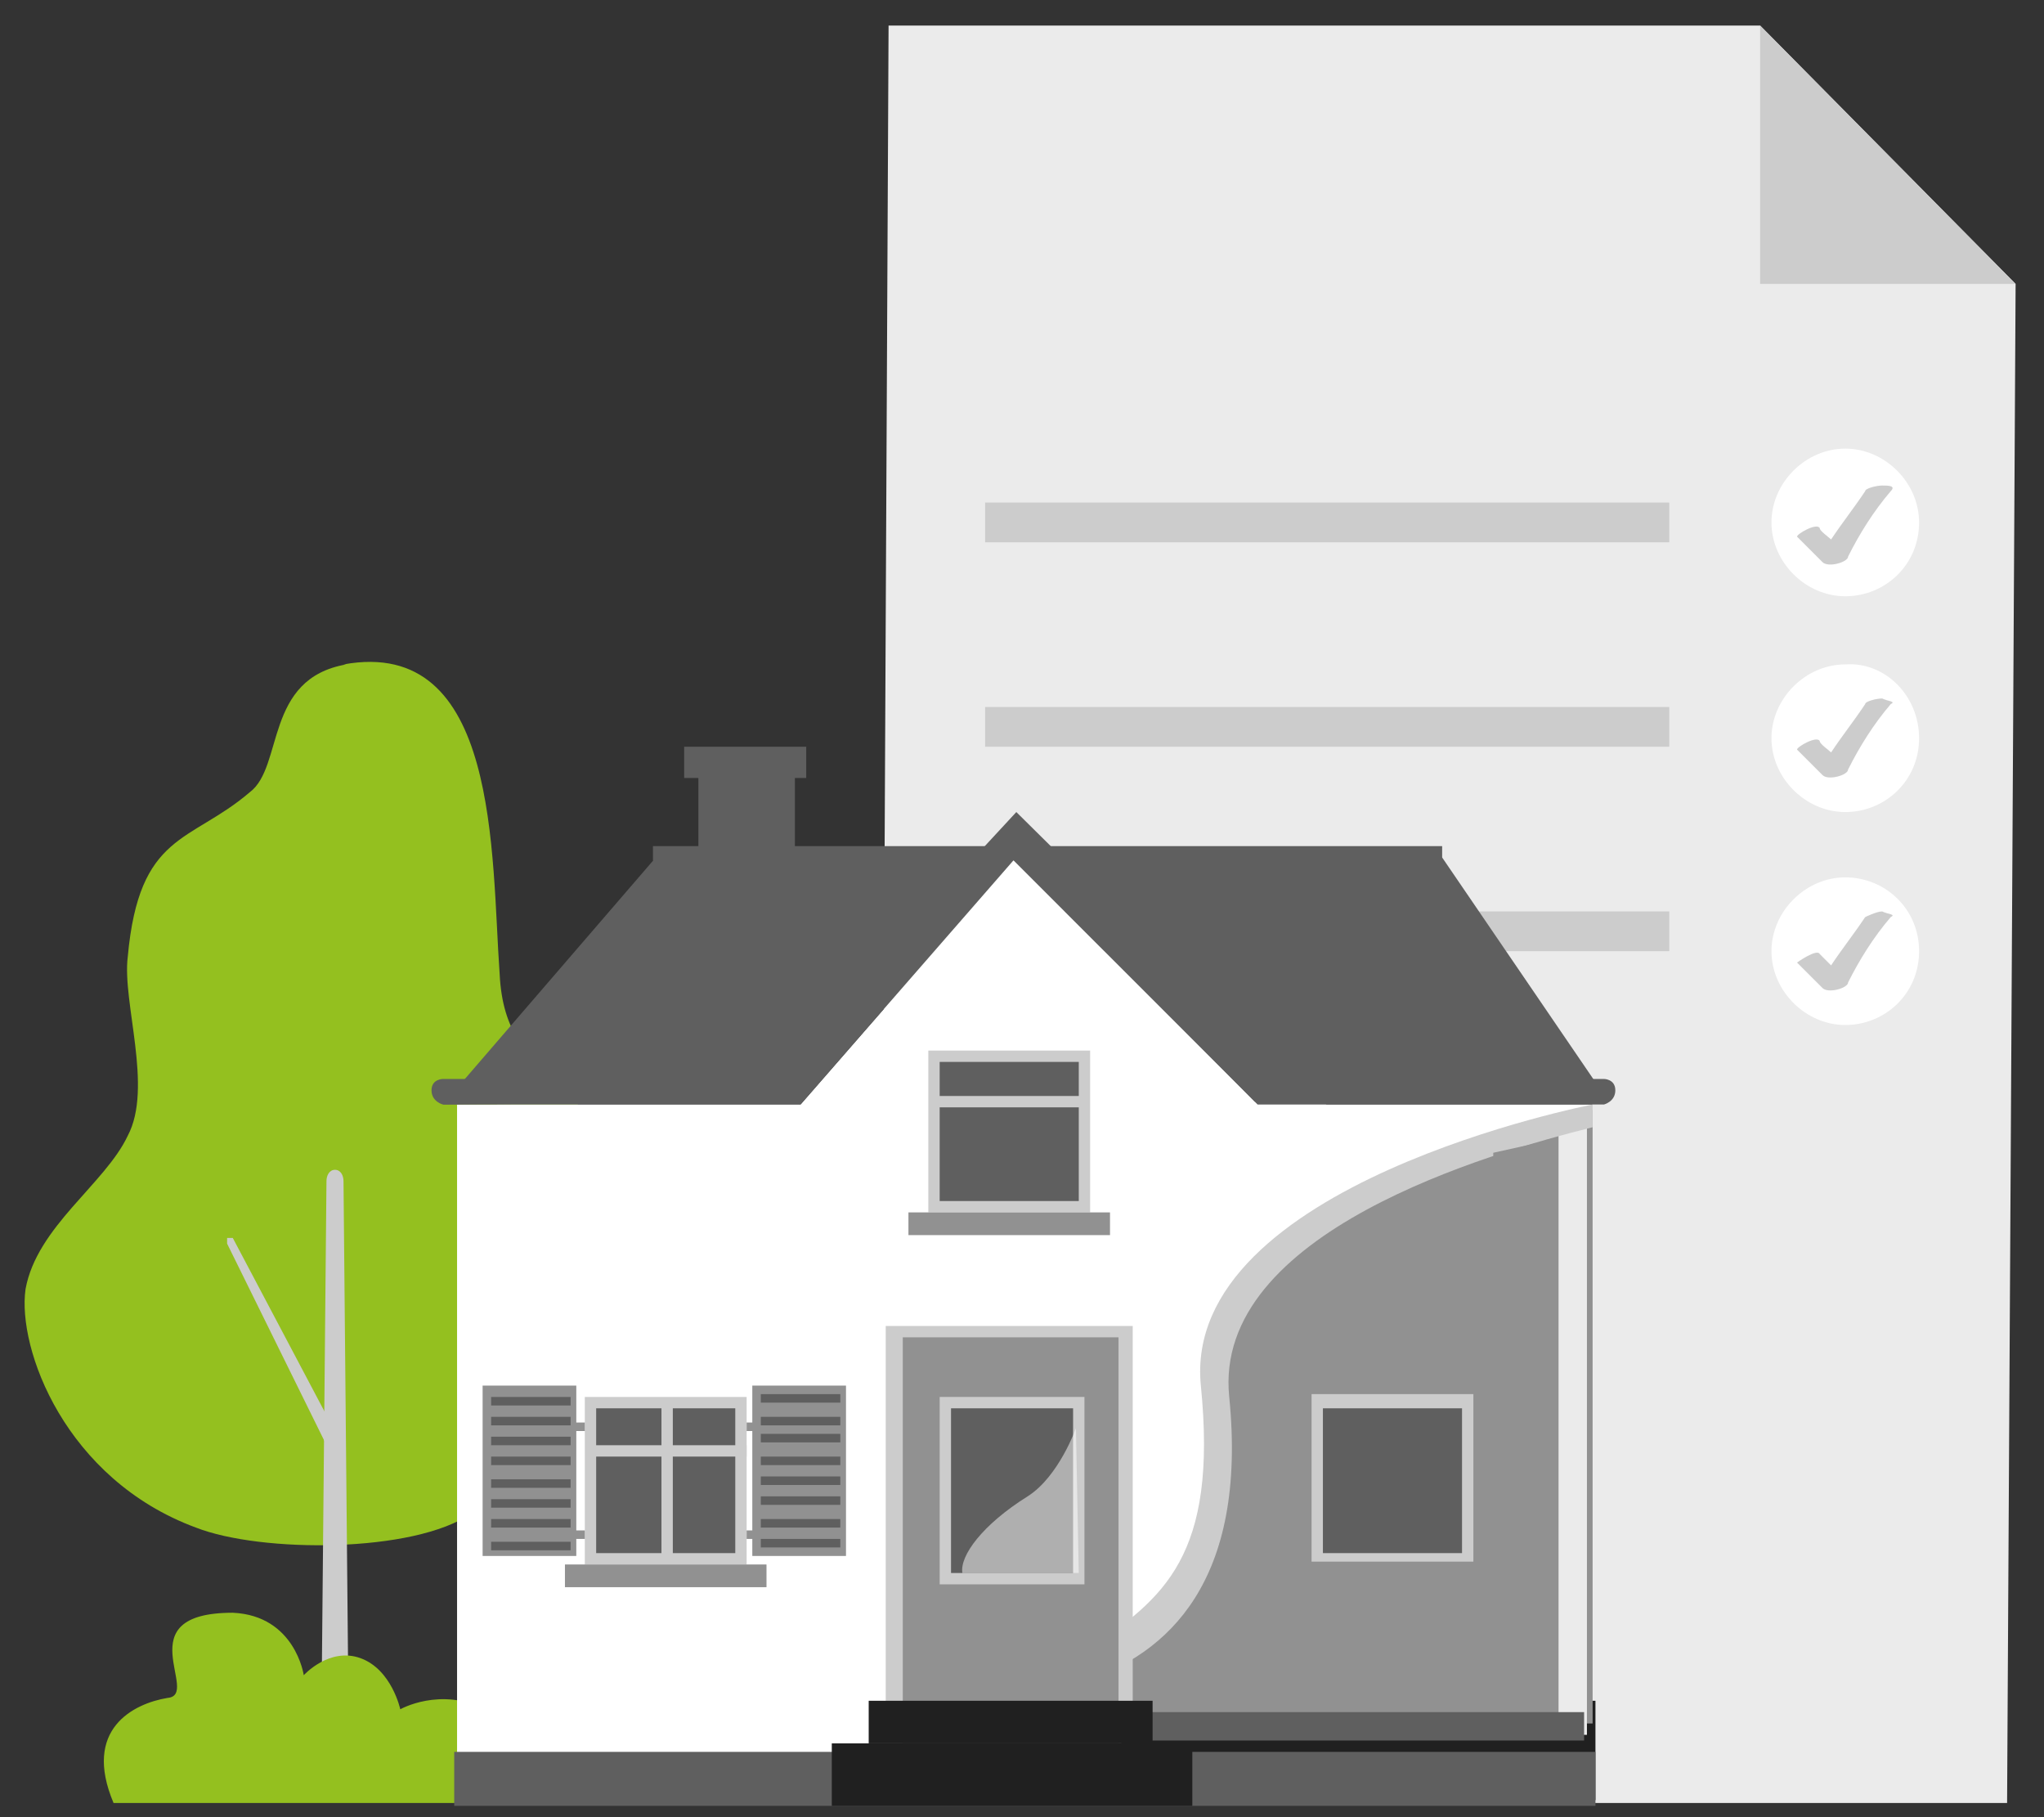 <?xml version="1.0" encoding="utf-8"?>
<!-- Generator: Adobe Illustrator 27.8.0, SVG Export Plug-In . SVG Version: 6.00 Build 0)  -->
<svg version="1.1" id="Ebene_1" xmlns="http://www.w3.org/2000/svg" xmlns:xlink="http://www.w3.org/1999/xlink" x="0px" y="0px"
	 viewBox="0 0 72 64" style="enable-background:new 0 0 72 64;" xml:space="preserve">
<rect x="0" y="0" width="72" height="64" fill="#333333" stroke="none"/>
<style type="text/css">
	.st0{fill:#EBEBEB;}
	.st1{fill:#CCCCCC;}
	.st2{fill:#FFFFFF;}
	.st3{fill:#94C01F;}
	.st4{fill:#202020;}
	.st5{fill:#919191;}
	.st6{fill:none;}
	.st7{fill:#EF9302;}
	.st8{fill:#5F5F5F;}
	.st9{opacity:0.5;fill:#FFFFFF;enable-background:new    ;}
	.st10{display:none;}
	.st11{display:inline;}
	.st12{fill:#1CA538;}
	.st13{fill:#D7EEF4;}
	.st14{opacity:0.2;fill:#FFFFFF;enable-background:new    ;}
	.st15{opacity:0.4;fill:#FFFFFF;enable-background:new    ;}
	.st16{fill:#145561;}
	.st17{fill:#37ABC7;}
	.st18{fill:#D8EEF4;}
	.st19{fill:#177E90;}
	.st20{fill:#88CCDD;}
	.st21{fill:#87CCDD;}
	.st22{fill:#38ABC6;}
	.st23{fill:#16A538;}
	.st24{clip-path:url(#SVGID_00000134209495876367171220000010033860500553360060_);}
	.st25{clip-path:url(#SVGID_00000165913245099821328200000014641783948105221552_);}
	.st26{fill:#407BFF;}
	.st27{fill:#E6E6E6;}
	.st28{fill:#DEEAEF;}
	.st29{display:inline;fill:#1CA538;}
	.st30{display:inline;fill:#177E90;}
	.st31{display:inline;fill:#145561;}
</style>
<g id="Altbau">
	<g>
		<polygon class="st0" points="70.7,63.5 31,63.5 31.3,0.9 62,0.9 71,10 		"/>
		<polygon class="st1" points="62,10 71,10 62,0.9 		"/>
		<g>
			<path class="st2" d="M67.6,26c0,1.5-1.2,2.6-2.6,2.6s-2.6-1.2-2.6-2.6s1.2-2.6,2.6-2.6C66.4,23.3,67.6,24.5,67.6,26"/>
			<path class="st1" d="M66.6,24.8c-0.6,0.7-1.1,1.5-1.5,2.3c0,0.2-0.7,0.4-0.9,0.2c-0.3-0.3-0.6-0.6-0.9-0.9c0-0.1,0.7-0.5,0.8-0.3
				c0,0.1,0.3,0.3,0.4,0.4c0.4-0.6,0.8-1.1,1.2-1.7c0-0.1,0.4-0.2,0.6-0.2C66.5,24.7,66.8,24.7,66.6,24.8z"/>
		</g>
		<g>
			<path class="st2" d="M67.6,33.5c0,1.5-1.2,2.6-2.6,2.6s-2.6-1.2-2.6-2.6s1.2-2.6,2.6-2.6C66.4,30.9,67.6,32,67.6,33.5"/>
			<path class="st1" d="M66.6,32.3c-0.6,0.7-1.1,1.5-1.5,2.3c0,0.2-0.7,0.4-0.9,0.2l-0.9-0.9c0,0,0.7-0.5,0.8-0.3
				c0,0,0.3,0.3,0.4,0.4c0.4-0.6,0.8-1.1,1.2-1.7c0,0,0.4-0.2,0.6-0.2C66.5,32.2,66.8,32.2,66.6,32.3z"/>
		</g>
		<rect x="34.7" y="24.9" class="st1" width="24.1" height="1.4"/>
		<rect x="34.7" y="32.1" class="st1" width="24.1" height="1.4"/>
		<g>
			<path class="st2" d="M67.6,18.4c0,1.5-1.2,2.6-2.6,2.6s-2.6-1.2-2.6-2.6s1.2-2.6,2.6-2.6C66.4,15.8,67.6,17,67.6,18.4"/>
			<path class="st1" d="M66.6,17.3c-0.6,0.7-1.1,1.5-1.5,2.3c0,0.2-0.7,0.4-0.9,0.2c-0.3-0.3-0.6-0.6-0.9-0.9c0-0.1,0.7-0.5,0.8-0.3
				c0,0.1,0.3,0.3,0.4,0.4c0.4-0.6,0.8-1.1,1.2-1.7c0-0.1,0.4-0.2,0.6-0.2S66.8,17.1,66.6,17.3z"/>
		</g>
		<rect x="34.7" y="17.7" class="st1" width="24.1" height="1.4"/>
	</g>
	<g>
		<g>
			<path class="st3" d="M12.2,23.4C9.3,23.9,10,27,8.8,27.9c-2.1,1.8-3.9,1.4-4.3,5.8c-0.2,1.6,0.9,4.6,0,6.3
				c-0.8,1.7-3.2,3.2-3.6,5.4c-0.3,2.1,1.4,6.7,6,8.4c2.3,0.9,7.7,0.9,9.7-0.5c1.3-0.9,6.6-4.2,5.6-10.1s-4.4-4.7-4.6-8.9
				c-0.3-4.2,0-11.9-5.5-10.9L12.2,23.4z"/>
			<path class="st1" d="M11.9,63.2L11.9,63.2c0.2,0,0.4-0.2,0.4-0.4l-0.2-21.2c0-0.2-0.1-0.4-0.3-0.4l0,0c-0.2,0-0.3,0.2-0.3,0.4
				l-0.2,21.2C11.5,63,11.7,63.2,11.9,63.2z"/>
			<path class="st1" d="M11.8,51L11.8,51c0.1,0,0.1-0.4,0.1-0.4l-3.7-7c-0.1,0-0.1,0-0.2,0l0,0c0,0,0,0.1,0,0.2l3.6,7.3L11.8,51
				L11.8,51z"/>
		</g>
		<path class="st3" d="M4,63.5h14.5c0,0,0.2-2.5-1.4-3.3s-3,0-3,0s-0.3-1.4-1.4-1.8s-2,0.6-2,0.6s-0.3-2.1-2.5-2.2
			c-3.8,0-1.1,2.9-2.3,3C4.7,60,2.9,60.9,4,63.5z"/>
	</g>
	<g>
		<rect x="39.5" y="59.9" class="st4" width="16.7" height="3.5"/>
		<rect x="36.6" y="39.1" class="st5" width="19.5" height="21.6"/>
		<g>
			<rect x="54.9" y="39" class="st0" width="1" height="22.1"/>
			<polyline class="st6" points="55,39.1 55.7,40 55,41.1 55.7,42.2 55,43.3 55.6,44.3 55,45.3 55.7,46.5 55,47.6 55.7,48.6 
				55,49.7 55.7,50.9 55,52 55.7,53.1 54.9,54.4 55.7,55.5 55,56.5 55.7,57.5 55,58.6 55.7,59.8 55,60.9 			"/>
			<rect x="54.8" y="39" class="st2" width="0" height="22.1"/>
			<rect x="55.7" y="39" class="st2" width="0" height="22.1"/>
		</g>
		<rect x="49.4" y="58.5" class="st5" width="5" height="1.4"/>
		<rect x="44.1" y="58.5" class="st5" width="5" height="1.4"/>
		<rect x="38.8" y="58.5" class="st5" width="5" height="1.4"/>
		<g>
			<rect x="49.4" y="55.1" class="st5" width="5" height="1.4"/>
			<rect x="44" y="55.1" class="st5" width="5" height="1.4"/>
			<rect x="38.6" y="55.1" class="st5" width="5" height="1.4"/>
		</g>
		<g>
			<rect x="47.6" y="56.8" class="st5" width="5" height="1.4"/>
			<rect x="42.2" y="56.8" class="st5" width="5" height="1.4"/>
			<rect x="36.9" y="56.8" class="st5" width="5" height="1.4"/>
		</g>
		<g>
			<rect x="47.6" y="53.5" class="st5" width="5" height="1.4"/>
			<rect x="42.2" y="53.5" class="st5" width="5" height="1.4"/>
			<rect x="36.9" y="53.5" class="st7" width="5" height="1.4"/>
		</g>
		<g>
			<rect x="49.4" y="51.8" class="st5" width="5" height="1.4"/>
			<rect x="44" y="51.8" class="st5" width="5" height="1.4"/>
			<rect x="38.6" y="51.8" class="st5" width="5" height="1.4"/>
		</g>
		<g>
			<rect x="47.6" y="50.2" class="st5" width="5" height="1.4"/>
			<rect x="42.2" y="50.2" class="st5" width="5" height="1.4"/>
			<rect x="36.9" y="50.2" class="st7" width="5" height="1.4"/>
		</g>
		<g>
			<rect x="49.4" y="48.5" class="st5" width="5" height="1.4"/>
			<rect x="44" y="48.5" class="st5" width="5" height="1.4"/>
			<rect x="38.6" y="48.5" class="st5" width="5" height="1.4"/>
		</g>
		<g>
			<rect x="47.6" y="46.7" class="st5" width="5" height="1.4"/>
			<rect x="42.2" y="46.7" class="st5" width="5" height="1.4"/>
			<rect x="36.9" y="46.7" class="st7" width="5" height="1.4"/>
		</g>
		<g>
			<rect x="49.4" y="44.9" class="st5" width="5" height="1.4"/>
			<rect x="44" y="44.9" class="st5" width="5" height="1.4"/>
			<rect x="38.6" y="44.9" class="st7" width="5" height="1.4"/>
		</g>
		<g>
			<rect x="47.6" y="43.1" class="st5" width="5" height="1.4"/>
			<rect x="42.2" y="43.1" class="st5" width="5" height="1.4"/>
			<rect x="36.9" y="43.1" class="st7" width="5" height="1.4"/>
		</g>
		<g>
			<rect x="49.4" y="41.3" class="st5" width="5" height="1.4"/>
			<rect x="44" y="41.3" class="st5" width="5" height="1.4"/>
			<rect x="38.6" y="41.3" class="st7" width="5" height="1.4"/>
		</g>
		<g>
			<rect x="46.2" y="49.1" class="st1" width="5.7" height="5.9"/>
			<rect x="46.6" y="49.6" class="st8" width="4.9" height="5.1"/>
		</g>
		<path class="st1" d="M17.5,62L32,59.5c0,0,12.6,2.7,11.3-10.3c-0.6-5.8,9.2-8.6,12.8-9.5v-0.8h-12L36,32.2l-6.5,6.7h-12V62z"/>
		<rect x="53" y="43.1" class="st5" width="1.4" height="1.4"/>
		<rect x="53" y="46.7" class="st5" width="1.4" height="1.4"/>
		<rect x="53" y="50.2" class="st5" width="1.4" height="1.4"/>
		<rect x="53" y="53.5" class="st5" width="1.4" height="1.4"/>
		<rect x="53" y="56.8" class="st5" width="1.4" height="1.4"/>
		<path class="st2" d="M16.1,62l15.1,0.2c0,0,4-2,7.1-4.1c2.7-1.8,4.6-3.3,4-9.3c-0.7-7.1,13.8-9.9,13.8-9.9H44.3l-8.6-8.6l-7.5,8.6
			H16.1C16.1,38.9,16.1,62,16.1,62z"/>
		<rect x="16" y="61.7" class="st8" width="40.2" height="1.9"/>
		<polygon class="st5" points="52.6,41 54.4,41 54.4,40.2 52.6,40.6 		"/>
		<rect x="35.4" y="37.2" class="st2" width="0.4" height="5.3"/>
		<path class="st2" d="M35.1,40.9H36c0,0,0.2,0,0.2-0.2l0,0c0,0,0-0.2-0.2-0.2h-0.9c0,0-0.2,0-0.2,0.2l0,0
			C34.9,40.7,35,40.9,35.1,40.9z"/>
		<rect x="32.7" y="37" class="st1" width="5.7" height="5.7"/>
		<rect x="33.1" y="37.4" class="st8" width="4.9" height="4.9"/>
		<rect x="32" y="42.7" class="st5" width="7.1" height="0.8"/>
		<rect x="20.6" y="49.2" class="st1" width="5.7" height="5.9"/>
		<rect x="21" y="49.6" class="st8" width="4.9" height="5.1"/>
		<rect x="19.9" y="55.1" class="st5" width="7.1" height="0.8"/>
		<rect x="17" y="48.8" class="st5" width="3.3" height="6"/>
		<rect x="26.5" y="48.8" class="st5" width="3.3" height="6"/>
		<g>
			<rect x="20.1" y="50.1" class="st5" width="0.5" height="0.3"/>
			<rect x="20.1" y="53.9" class="st5" width="0.5" height="0.3"/>
			<rect x="26.3" y="50.1" class="st5" width="0.5" height="0.3"/>
			<rect x="26.3" y="53.9" class="st5" width="0.5" height="0.3"/>
			<rect x="26.8" y="49.1" class="st8" width="2.8" height="0.3"/>
			<rect x="26.8" y="49.9" class="st8" width="2.8" height="0.3"/>
			<rect x="26.8" y="50.5" class="st8" width="2.8" height="0.3"/>
			<rect x="26.8" y="51.3" class="st8" width="2.8" height="0.3"/>
			<rect x="26.8" y="52" class="st8" width="2.8" height="0.3"/>
			<rect x="26.8" y="52.7" class="st8" width="2.8" height="0.3"/>
			<rect x="26.8" y="53.5" class="st8" width="2.8" height="0.3"/>
			<rect x="26.8" y="54.2" class="st8" width="2.8" height="0.3"/>
			<rect x="17.3" y="49.2" class="st8" width="2.8" height="0.3"/>
			<rect x="17.3" y="49.9" class="st8" width="2.8" height="0.3"/>
			<rect x="17.3" y="50.6" class="st8" width="2.8" height="0.3"/>
			<rect x="17.3" y="51.3" class="st8" width="2.8" height="0.3"/>
			<rect x="17.3" y="52.1" class="st8" width="2.8" height="0.3"/>
			<rect x="17.3" y="52.8" class="st8" width="2.8" height="0.3"/>
			<rect x="17.3" y="53.5" class="st8" width="2.8" height="0.3"/>
			<rect x="17.3" y="54.3" class="st8" width="2.8" height="0.3"/>
		</g>
		<rect x="23.3" y="49.5" class="st1" width="0.4" height="5.3"/>
		<rect x="31.2" y="46.7" class="st1" width="8.7" height="14.5"/>
		<rect x="31.8" y="47.1" class="st5" width="7.6" height="14.5"/>
		<rect x="33.1" y="49.2" class="st1" width="5.1" height="6.6"/>
		<rect x="33.5" y="49.6" class="st8" width="4.3" height="5.8"/>
		<path class="st9" d="M37.9,50.3c0,0-0.6,1.7-1.7,2.4c-1.6,1-2.4,2.1-2.3,2.7H38L37.9,50.3L37.9,50.3L37.9,50.3z"/>
		<rect x="20.8" y="50.9" class="st1" width="5.5" height="0.4"/>
		<rect x="32.8" y="38.6" class="st1" width="5.5" height="0.4"/>
		<g>
			<rect x="33.7" y="60.3" class="st8" width="22.1" height="1"/>
			<polyline class="st6" points="33.8,61.1 34.6,60.4 35.8,61.1 36.9,60.4 38,61.1 39,60.5 40,61.1 41.2,60.4 42.3,61.1 43.3,60.4 
				44.4,61.1 45.6,60.4 46.7,61.1 47.8,60.4 49,61.2 50.2,60.4 51.2,61.1 52.2,60.4 53.3,61.1 54.5,60.4 55.6,61.1 			"/>
			<polygon class="st2" points="33.7,61.1 55.8,61.1 55.8,61.1 			"/>
			<polygon class="st2" points="33.7,60.3 55.8,60.3 55.8,60.3 			"/>
		</g>
		<rect x="29.3" y="61.4" class="st4" width="12.7" height="2.2"/>
		<rect x="30.6" y="59.9" class="st4" width="10" height="1.5"/>
		<g>
			<polygon class="st8" points="56.6,38.7 50.8,30.2 35.7,30.2 44.2,38.8 			"/>
			<g>
				<rect x="24.6" y="27.3" class="st8" width="3.4" height="7.8"/>
				<polygon class="st8" points="35.7,30.2 23.1,30.2 15.6,38.9 28.2,38.8 				"/>
				<path class="st8" d="M47.9,38h8.6c0,0,0.4,0,0.4,0.4s-0.4,0.5-0.4,0.5h-9.8"/>
				<polygon class="st8" points="45.2,38 42.1,30.2 37.4,30.3 				"/>
				<polygon class="st8" points="27.2,38 29.5,30.2 34.1,30.3 				"/>
				<rect x="23" y="29.8" class="st8" width="27.8" height="0.5"/>
				<path class="st8" d="M54.8,38h-9.5l-9.5-9.4L27.1,38H15.6c0,0-0.4,0-0.4,0.4s0.4,0.5,0.4,0.5h12.6l7.5-8.6l8.6,8.6h11.8"/>
				<rect x="24.1" y="26.3" class="st8" width="4.3" height="1.1"/>
			</g>
		</g>
	</g>
</g>
<g id="Neubau" class="st10">
	<g class="st11">
		<g>
			<g>
				<path class="st12" d="M65.8,60.7H36.1c-4.3,0-5.9-1.6-5.9-5.9V8.3c0-4.3,1.6-5.9,5.9-5.9h29.7c4.3,0,5.9,1.6,5.9,5.9v46.6
					C71.7,59.1,70.1,60.7,65.8,60.7z"/>
				<rect x="33.6" y="7.1" class="st13" width="34.7" height="43.5"/>
				<circle class="st14" cx="51" cy="55.9" r="2.9"/>
			</g>
			<path class="st12" d="M62.3,31.4c0,0-3.9-3.2-7.7-6.3l3.3-3.4l3.4,3.4l0.8-0.8l-0.6-4.1L55.2,14l-2.5,2.5l3.1,3L52.1,23
				c-2.4-2-4.3-3.5-4.5-3.7l-0.8-0.8c0-0.4,0-0.6-0.2-0.7c0-0.4-1-2.3-2.8-2.5s-3.6,1.6-3.6,1.6v0.3c0,0.1,0.7,0,1,0
				s0.7-0.3,0.9-0.3s0.7,0.4,0.7,0.4h1c0.2,0,0.3-0.1,0.4,0c0,0,0,0.4,0.2,1c0,0.2-0.2,0.3-0.4,0.3c-0.4,0-0.2-0.2-0.4-0.3
				c-0.2,0-0.7,0.1-0.8,0.1s-0.9,0.5-1.2,0.5s-0.3-0.3-0.5-0.3s-0.9,0-0.9,0.1V19c0,0.1,0.3,0.4,1,0.7c0.7,0.3,1.5,0.5,2.4,0.6
				c0.4,0,0.8,0.1,1.2,0.1c0.2,0.9,0.4,1.7,0.4,1.8s1.6,1.8,3.5,4L40.9,34c0,0,0,0.3,0,0.4l2,2c0,0,0.3,0.2,0.4,0l7.5-7.6
				c3,3.4,6,6.9,6,6.9s1.1,1.5,1.9,0.9c0.7-0.5-0.5-1.7-0.5-1.7S54.8,31,52,27.7l1.6-1.6c3.7,2.9,8.1,6.4,8.1,6.4s0.7,0.7,1.1,0.2
				C63.3,32,62.2,31.3,62.3,31.4L62.3,31.4z M45.8,20.1c-0.3,0-0.5-0.2-0.5-0.5s0.2-0.5,0.5-0.5s0.5,0.2,0.5,0.5
				C46.4,19.8,46.1,20.1,45.8,20.1z M49.9,25.3C48.8,24,48.1,23.1,48,23c0-0.1-0.2-0.8-0.4-1.6c0.5,0.4,1,0.8,1.2,1
				c0,0.1,1,0.8,2.2,1.7C51,24.1,49.9,25.3,49.9,25.3z"/>
		</g>
		<polygon class="st15" points="42.1,7.3 68.5,47.1 68.5,7.3 		"/>
	</g>
	<g class="st11">
		<rect x="7.8" y="38" class="st13" width="4.2" height="1.7"/>
		<rect x="1.5" y="35.1" class="st13" width="4.2" height="4.6"/>
		<rect x="13.7" y="38" class="st13" width="4.2" height="1.7"/>
		<path class="st16" d="M35.4,59.8c0,0,0-5.1,5.6-5.1s2.5,1.8,3.5,2.3c1.5,0.8,2.9-0.2,5.1,1.5c2.2,1.8,4.2,2.3,4.2,2.3H34.2
			C34.2,60.8,35.4,59.8,35.4,59.8z"/>
		<g>
			<g>
				<rect x="20" y="40.1" class="st17" width="17.8" height="19.4"/>
				<g>
					<rect x="36.4" y="40.1" class="st18" width="0.9" height="19.9"/>
					<polyline class="st6" points="36.5,40.1 37.2,40.9 36.5,41.9 37.2,42.9 36.5,43.9 37.1,44.8 36.5,45.8 37.2,46.8 36.5,47.8 
						37.1,48.7 36.5,49.7 37.2,50.7 36.5,51.7 37.2,52.7 36.5,53.9 37.1,54.9 36.6,55.8 37.2,56.7 36.5,57.7 37.2,58.8 36.6,59.8 
											"/>
					<rect x="36.4" y="40.1" class="st2" width="0" height="19.9"/>
					<rect x="37.1" y="40.1" class="st2" width="0" height="19.9"/>
				</g>
				<rect x="31.5" y="57.6" class="st19" width="4.5" height="1.2"/>
				<rect x="26.8" y="57.6" class="st19" width="4.5" height="1.2"/>
				<rect x="22" y="57.6" class="st19" width="4.5" height="1.2"/>
				<g>
					<rect x="31.5" y="54.5" class="st19" width="4.5" height="1.2"/>
					<rect x="26.7" y="54.5" class="st19" width="4.5" height="1.2"/>
					<rect x="21.8" y="54.5" class="st19" width="4.5" height="1.2"/>
				</g>
				<g>
					<rect x="29.9" y="56.1" class="st19" width="4.5" height="1.2"/>
					<rect x="25.1" y="56.1" class="st19" width="4.5" height="1.2"/>
					<rect x="20.3" y="56.1" class="st19" width="4.5" height="1.2"/>
				</g>
				<g>
					<rect x="29.9" y="53.1" class="st19" width="4.5" height="1.2"/>
					<rect x="25.1" y="53.1" class="st19" width="4.5" height="1.2"/>
					<rect x="20.3" y="53.1" class="st7" width="4.5" height="1.2"/>
				</g>
				<g>
					<rect x="31.5" y="51.6" class="st19" width="4.5" height="1.2"/>
					<rect x="26.7" y="51.6" class="st19" width="4.5" height="1.2"/>
					<rect x="21.8" y="51.6" class="st19" width="4.5" height="1.2"/>
				</g>
				<g>
					<rect x="29.9" y="50.2" class="st19" width="4.5" height="1.2"/>
					<rect x="25.1" y="50.2" class="st19" width="4.5" height="1.2"/>
					<rect x="20.3" y="50.2" class="st7" width="4.5" height="1.2"/>
				</g>
				<g>
					<rect x="31.5" y="48.6" class="st19" width="4.5" height="1.2"/>
					<rect x="26.7" y="48.6" class="st19" width="4.5" height="1.2"/>
					<rect x="21.8" y="48.6" class="st19" width="4.5" height="1.2"/>
				</g>
				<g>
					<rect x="29.9" y="47" class="st19" width="4.5" height="1.2"/>
					<rect x="25.1" y="47" class="st19" width="4.5" height="1.2"/>
					<rect x="20.3" y="47" class="st7" width="4.5" height="1.2"/>
				</g>
				<g>
					<rect x="31.5" y="45.4" class="st19" width="4.5" height="1.2"/>
					<rect x="26.7" y="45.4" class="st19" width="4.5" height="1.2"/>
					<rect x="21.8" y="45.4" class="st7" width="4.5" height="1.2"/>
				</g>
				<g>
					<rect x="29.9" y="43.8" class="st19" width="4.5" height="1.2"/>
					<rect x="25.1" y="43.8" class="st19" width="4.5" height="1.2"/>
					<rect x="20.3" y="43.8" class="st7" width="4.5" height="1.2"/>
				</g>
				<g>
					<rect x="31.5" y="42.1" class="st19" width="4.5" height="1.2"/>
					<rect x="26.7" y="42.1" class="st19" width="4.5" height="1.2"/>
					<rect x="21.8" y="42.1" class="st7" width="4.5" height="1.2"/>
				</g>
				<g>
					<rect x="29.9" y="40.6" class="st19" width="4.5" height="1.2"/>
					<rect x="25.1" y="40.6" class="st7" width="4.5" height="1.2"/>
					<rect x="20.3" y="40.6" class="st7" width="4.5" height="1.2"/>
				</g>
				<g>
					<rect x="28.7" y="46.6" class="st20" width="5.1" height="9.6"/>
					<rect x="29" y="47" class="st16" width="4.4" height="8.7"/>
				</g>
				<path class="st20" d="M2.8,60.7l13.1-2.3c0,0,11.4,2.4,10.1-9.2c-0.5-4.9,8.2-7.5,11.8-8.4V40h-35C2.8,40,2.8,60.7,2.8,60.7z"/>
				<rect x="34.8" y="43.8" class="st19" width="1.2" height="1.2"/>
				<rect x="34.8" y="47" class="st19" width="1.2" height="1.2"/>
				<rect x="34.8" y="50.2" class="st19" width="1.2" height="1.2"/>
				<rect x="34.8" y="53.1" class="st19" width="1.2" height="1.2"/>
				<rect x="34.8" y="56.1" class="st19" width="1.2" height="1.2"/>
				<path class="st13" d="M1.5,59.9l13.6,0.2c0,0,3.6-1,6.4-2.9c2.4-1.6,4.2-3,3.6-8.4C24.5,42.5,37.5,40,37.5,40h-36V59.9z"/>
				<g>
					<rect x="3.8" y="46.7" class="st21" width="9.3" height="9.5"/>
					<rect x="4.2" y="47" class="st16" width="8.6" height="8.8"/>
					<rect x="6.6" y="46.9" class="st21" width="0.4" height="9"/>
				</g>
				<rect x="15.2" y="46.7" class="st21" width="7.8" height="13"/>
				<rect x="15.7" y="47" class="st19" width="6.8" height="13"/>
				<g>
					<rect x="16.9" y="48.6" class="st21" width="4.6" height="7.6"/>
					<rect x="17.2" y="49" class="st16" width="3.9" height="6.9"/>
					<path class="st9" d="M21.1,51.3c0,0-0.5,1.5-1.5,2.2c-1.4,0.9-2.1,1.9-2.1,2.4h3.7v-4.6C21.2,51.3,21.1,51.3,21.1,51.3z"/>
				</g>
				<g>
					<rect x="17.4" y="59.2" class="st18" width="19.9" height="0.9"/>
					<polyline class="st6" points="17.4,59.9 18.2,59.3 19.3,60 20.3,59.3 21.3,59.9 22.2,59.4 23.1,60 24.1,59.3 25.1,59.9 
						26,59.3 27,59.9 28.1,59.3 29.1,59.9 30.1,59.3 31.2,60 32.2,59.3 33.1,59.9 34,59.3 35,59.9 36.1,59.3 37.1,59.9 					"/>
					<polygon class="st2" points="17.4,60 37.3,60 37.3,60 					"/>
					<polygon class="st2" points="17.4,59.2 37.3,59.2 37.3,59.2 					"/>
				</g>
				<path class="st2" d="M10.4,53.5c0,0,1,0,1.2-0.3c0.1,0,0.2-1.2,0.2-1.2s0.1,1,0.2,1.2c0.2,0.2,1.1,0.2,1.1,0.2s-1,0-1.2,0.2
					c-0.1,0.2-0.2,1.3-0.2,1.3s0-1.1-0.2-1.3C11.4,53.4,10.5,53.5,10.4,53.5z"/>
				<path class="st2" d="M8.2,54c0,0,0.7,0,0.9-0.2c0.1,0,0.2-0.9,0.2-0.9s0,0.8,0.1,0.9c0.1,0,0.9,0.2,0.9,0.2s-0.8,0-0.9,0.2
					c-0.1,0.2-0.1,1-0.1,1s0-0.9-0.2-1C9.1,54,8.3,54,8.2,54z"/>
			</g>
			<rect x="1.5" y="59.1" class="st21" width="36.3" height="1.7"/>
		</g>
		<rect x="35.3" y="38.1" class="st13" width="2.5" height="1.5"/>
		<rect x="1.5" y="39.7" class="st21" width="36.3" height="0.8"/>
		<g>
			<rect x="42.2" y="59.7" class="st21" width="2.8" height="1.1"/>
			<rect x="39.2" y="59.7" class="st21" width="2.8" height="1.1"/>
			<rect x="45.2" y="59.7" class="st21" width="2.8" height="1.1"/>
			<rect x="43.6" y="58" class="st21" width="2.8" height="1.1"/>
		</g>
		<g>
			<line class="st6" x1="29.8" y1="19.1" x2="29.8" y2="19.2"/>
			<line class="st6" x1="29.8" y1="19.6" x2="29.8" y2="34.5"/>
			<line class="st6" x1="29.8" y1="34.7" x2="29.8" y2="34.9"/>
		</g>
		<g>
			<polygon class="st21" points="1.1,35.6 37.8,35.6 32.6,27.9 7.8,27.9 			"/>
			<rect x="1.1" y="35.6" class="st22" width="36.6" height="0.6"/>
		</g>
		<g>
			<polygon class="st16" points="38.1,26.2 32.9,18.6 19.3,18.6 27,26.2 			"/>
			<g>
				<rect x="9.3" y="15.9" class="st16" width="3.1" height="7"/>
				<polygon class="st16" points="19.3,18.6 7.9,18.6 1.2,26.3 12.6,26.3 				"/>
				<path class="st16" d="M30.3,25.5h7.8c0,0,0.4,0.1,0.4,0.4s-0.4,0.4-0.4,0.4h-8.8"/>
				<polygon class="st16" points="27.9,25.5 25,18.6 20.8,18.6 				"/>
				<polygon class="st16" points="11.7,25.5 13.7,18.6 17.9,18.6 				"/>
				<rect x="7.9" y="18.2" class="st16" width="25" height="0.4"/>
				<path class="st16" d="M36.5,25.5h-8.6L19.3,17l-7.7,8.5H1.3c0,0-0.4,0.1-0.4,0.4s0.4,0.4,0.4,0.4h11.3l6.8-7.7l7.7,7.7h10.6"/>
				<rect x="8.9" y="15.1" class="st16" width="3.9" height="1"/>
			</g>
		</g>
		<path class="st2" d="M31.1,32.4c0,0,1,0,1.2-0.3l0.2-1.2c0,0,0,1,0.2,1.2s1.1,0.2,1.1,0.2s-1,0-1.2,0.2c0,0.2-0.2,1.3-0.2,1.3
			s0-1.1-0.2-1.3C32.2,32.3,31.2,32.4,31.1,32.4z"/>
		<path class="st2" d="M30.7,31.1c0,0,0.4,0,0.5-0.1v-0.5c0.1,0,0.1,0.4,0.2,0.5s0.5,0.1,0.5,0.1s-0.4,0-0.5,0.1s-0.1,0.6-0.1,0.6
			s0-0.5-0.1-0.6S30.8,31.1,30.7,31.1z"/>
		<path class="st2" d="M28.9,32.9c0,0,0.7,0,0.9-0.2c0.1,0,0.2-0.9,0.2-0.9s0,0.8,0.1,0.9s0.9,0.2,0.9,0.2s-0.8,0-0.9,0.2
			s-0.1,1-0.1,1s0-0.9-0.2-1C29.6,32.9,29,32.9,28.9,32.9z"/>
		<g>
			<g>
				<polygon class="st22" points="28.6,25.4 35.4,25.4 30.6,19.5 24.7,19.5 				"/>
				<polygon class="st9" points="34,25.4 34.4,25.4 29.8,19.5 29.4,19.5 				"/>
				<polygon class="st9" points="32.7,25.4 33.1,25.4 28.5,19.5 28.1,19.5 				"/>
				<polygon class="st9" points="31.1,25.4 31.5,25.4 27.1,19.5 26.8,19.5 				"/>
				<polygon class="st9" points="29.6,25.4 30,25.4 25.8,19.5 25.4,19.5 				"/>
			</g>
			<g>
				<path class="st2" d="M26.7,20.9c0,0-1,0-1.3-0.3s-0.2-1.3-0.2-1.3s-0.1,1.1-0.2,1.2c-0.2,0.2-1.2,0.3-1.2,0.3s1.1,0,1.2,0.2
					c0.2,0.2,0.2,1.4,0.2,1.4s0-1.2,0.2-1.4C25.7,20.9,26.6,21,26.7,20.9z"/>
				<path class="st2" d="M27.1,19.6c0,0-0.4,0-0.6-0.1V19c-0.1,0-0.1,0.5-0.2,0.5c-0.1,0.1-0.5,0.1-0.5,0.1s0.5,0,0.5,0.1
					c0.1,0.1,0.1,0.6,0.1,0.6s0-0.5,0.1-0.6S27,19.7,27.1,19.6z"/>
				<path class="st2" d="M29,21.5c0,0-0.8,0-1-0.2s-0.2-0.9-0.2-0.9s0,0.8-0.2,0.9s-0.9,0.2-0.9,0.2s0.8,0,0.9,0.2s0.1,1,0.1,1
					s0-0.9,0.2-1.1C28.2,21.5,28.9,21.5,29,21.5z"/>
			</g>
		</g>
		<g>
			<path class="st21" d="M57.2,59.6h-4c-1.3,0-1.9-0.3-2.4-1c-0.6-0.7-1.3-2.4-1.3-2.4H57c0.9,0,1.3,0.4,1.3,1.3v1.7
				C58.3,59.6,57.7,59.6,57.2,59.6z"/>
			<polygon class="st13" points="63.9,54 61.1,54 60.8,54.1 54.6,59.6 54.9,60.1 61.2,54.5 63.9,54.5 			"/>
			<path class="st19" d="M63.6,54.8h-1c-0.3,0-0.6,0-0.6-0.4V54c0-0.3,0.3-0.4,0.6-0.4h1c0.3,0,0.6,0,0.6,0.4v0.3
				C64.2,54.8,63.9,54.8,63.6,54.8z"/>
			<g>
				<circle class="st19" cx="54.7" cy="60.2" r="1.7"/>
				<circle class="st2" cx="54.7" cy="60.2" r="1"/>
			</g>
		</g>
	</g>
</g>
<g id="eMobilität" class="st10">
	<g class="st11">
		<g>
			<path class="st23" d="M14,2.1c-2.9,0.5-2.2,3.7-3.4,4.7c-2.1,1.8-4,1.4-4.4,5.9c-0.2,1.7,0.8,4.7,0,6.4s-3.3,3.3-3.6,5.5
				s1.5,6.9,6.1,8.5c2.4,0.9,7.9,0.9,10-0.5c1.3-0.9,6.7-4.3,5.7-10.3s-4.5-4.8-4.7-9.1C19.4,9,19.6,1.1,14,2.1z"/>
			<path class="st21" d="M13.7,42.8L13.7,42.8c0.2,0,0.4-0.2,0.4-0.4l-0.2-21.7c0-0.2-0.1-0.4-0.3-0.4l0,0c-0.2,0-0.3,0.2-0.3,0.4
				l-0.2,21.7C13.3,42.7,13.5,42.8,13.7,42.8z"/>
			<path class="st21" d="M13.6,30.3L13.6,30.3c0.1-0.1,0.1-0.4,0.1-0.4l-3.8-7.1c-0.1-0.1-0.1-0.1-0.2-0.1l0,0
				c-0.1,0.1-0.1,0.1,0,0.2l3.6,7.5C13.5,30.3,13.6,30.4,13.6,30.3z"/>
		</g>
		<path class="st23" d="M5.7,43.2h14.8c0,0,0.2-2.5-1.4-3.3s-3,0-3,0s-0.3-1.4-1.5-1.9s-2,0.6-2,0.6s-0.3-2.2-2.5-2.3
			c-3.9,0-1.1,3-2.4,3.1C6.4,39.6,4.5,40.5,5.7,43.2z"/>
	</g>
	<g class="st11">
		<path d="M-12.4-182.1c-3,0-5.3-3-4.2-6.3c0.6-1.9,2.4-3.1,4.4-3.1H90.1c3,0,5.3,3,4.2,6.3c-0.6,1.9-2.4,3.1-4.4,3.1H-12.4z"/>
		<g>
			<path class="st22" d="M-83.5-182.1c-10.1,0-18.5-7.2-20-17.1l-4.8-30.8c-0.8-4.6,0.4-9.2,3.2-12.9c2.8-3.7,6.9-6,11.5-6.6
				l58.8-7.2l53.3-44.8c5.2-4.4,11.8-6.8,18.6-6.8h85c7.3,0,14,3.7,17.9,9.8l24.5,38.3l29.1,8.8c8.8,2.6,14.4,11.5,13,20.7
				l-4.3,27.5c-1.9,12.2-12.3,21.1-24.6,21.1H-83.5z"/>
			<path class="st12" d="M-12.4-182.8"/>
		</g>
		<path d="M16-244.7"/>
		<g>
			<path d="M-17-181c-3,0-5.3-3-4.4-6.3c0.6-2,2.5-3.3,4.6-3.3H87.9c3,0,5.3,3,4.4,6.3c-0.6,2-2.5,3.3-4.6,3.3H-17z"/>
			<g>
				<g>
					<defs>
						<rect id="SVGID_1_" x="-124.7" y="-320" width="330.8" height="171.7"/>
					</defs>
					<clipPath id="SVGID_00000170259787431029797170000001766064545846075558_">
						<use xlink:href="#SVGID_1_"  style="overflow:visible;"/>
					</clipPath>
					<g style="clip-path:url(#SVGID_00000170259787431029797170000001766064545846075558_);">
						<path class="st21" d="M-17.1-181c-3,0-5.4-3-4.4-6.3c0.6-2,2.5-3.3,4.6-3.3H87.9c3,0,5.3,3,4.4,6.3c-0.6,2-2.5,3.3-4.6,3.3
							H-17.1z"/>
					</g>
				</g>
				<g>
					<defs>
						<rect id="SVGID_00000093161350752213419960000005550313824075360152_" x="-124.7" y="-320" width="330.8" height="171.7"/>
					</defs>
					<clipPath id="SVGID_00000015341630836942756860000007215528995427891646_">
						<use xlink:href="#SVGID_00000093161350752213419960000005550313824075360152_"  style="overflow:visible;"/>
					</clipPath>
					<g style="clip-path:url(#SVGID_00000015341630836942756860000007215528995427891646_);">
						<path class="st21" d="M-89.2-181c-10.2,0-18.8-7.4-20.4-17.5l-4.9-31.4c-0.8-4.6,0.4-9.3,3.3-13.1c2.8-3.7,7-6.1,11.7-6.7
							l59.9-7.3l54.3-45.6c5.3-4.4,12.1-6.9,19-6.9h86.6c7.4,0,14.3,3.7,18.2,9.9l25,39.1l29.6,8.9c9,2.7,14.7,11.7,13.2,21.1
							l-4.3,28c-2,12.5-12.6,21.5-25.2,21.5H138c-3.3,0-5.8-3.3-4.4-6.8c0.7-1.7,2.5-2.8,4.4-2.8h39c8,0,14.8-5.8,16-13.7l4.4-28
							c0.8-4.8-2.2-9.5-6.8-10.9l-31.3-9.4c-1.1-0.3-2-1-2.5-2l-26-40.4c-2.3-3.6-6.3-5.8-10.5-5.8H33.7c-4.8,0-9.4,1.7-13.1,4.8
							l-55.4,46.6c-0.7,0.5-1.5,0.9-2.4,1l-61.3,7.5c-2.2,0.3-4.2,1.4-5.5,3.2s-1.9,4-1.6,6.2l4.9,31.4c0.9,5.7,5.7,9.7,11.3,9.7
							h22.2c3.3,0,5.8,3.3,4.4,6.8c-0.7,1.7-2.5,2.8-4.4,2.8h-22V-181z"/>
					</g>
				</g>
			</g>
		</g>
		<circle class="st21" cx="-42" cy="-186.2" r="23"/>
		<circle class="st21" cx="112.4" cy="-186.2" r="23"/>
		<path class="st16" d="M112.9-156.4c-16.3,0-29.6-13.2-29.6-29.6s13.2-29.6,29.6-29.6s29.6,13.3,29.6,29.6S129.2-156.4,112.9-156.4
			L112.9-156.4z M112.9-206.3c-11.2,0-20.4,9.2-20.4,20.4s9.1,20.4,20.4,20.4s20.4-9.1,20.4-20.4S124.1-206.3,112.9-206.3
			L112.9-206.3z"/>
		<path class="st16" d="M-42-156.4c-16.3,0-29.6-13.2-29.6-29.6s13.2-29.6,29.6-29.6s29.6,13.3,29.6,29.6S-25.7-156.4-42-156.4
			L-42-156.4z M-42-206.3c-11.2,0-20.4,9.2-20.4,20.4s9.1,20.4,20.4,20.4s20.4-9.1,20.4-20.4S-30.8-206.3-42-206.3L-42-206.3z"/>
		<path class="st21" d="M7.4-249c-3,0-5.3-3-4.4-6.3c0.6-2,2.5-3.3,4.6-3.3h125.1c2.5,0,4.6,2.1,4.6,4.8s-2,4.8-4.6,4.8H-13.8H7.4z"
			/>
	</g>
	<g id="Electric_Car" class="st11">
		<g>
			<g>
				<g>
					<path class="st26" d="M41.5,48h-5.4c-2.3,0-4.2,3-4.2,6.8s1.9,6.8,4.2,6.8h5.4c2.3,0,4.2-3,4.2-6.8S43.8,48,41.5,48z"/>
					<path class="st16" d="M41.5,48h-5.4c-2.3,0-4.2,3-4.2,6.8s1.9,6.8,4.2,6.8h5.4c2.3,0,4.2-3,4.2-6.8S43.8,48,41.5,48z"/>
				</g>
				<g>
					<path class="st26" d="M17,48h-5.4c-2.3,0-4.2,3-4.2,6.8s1.9,6.8,4.2,6.8H17c2.3,0,4.2-3,4.2-6.8S19.3,48,17,48z"/>
					<path class="st16" d="M17,48h-5.4c-2.3,0-4.2,3-4.2,6.8s1.9,6.8,4.2,6.8H17c2.3,0,4.2-3,4.2-6.8S19.3,48,17,48z"/>
				</g>
			</g>
			<path class="st27" d="M68.7,42.9l1.2,1.1c0.6,0.5,0.8,1.3,0.7,2l-0.3,1.2C70.3,47.2,68.7,42.9,68.7,42.9z"/>
			<g>
				<path class="st26" d="M71,49.8L71,49.8c-0.2-2.3-0.8-4.6-1.8-6.7l-0.4-0.9H58.5l5.3,15.3l0,0c1.9-0.5,3.6-1.4,5.1-2.6l0,0
					c1.4-1.4,2.2-3.3,2-5.1H71z"/>
				<path class="st21" d="M71,49.8L71,49.8c-0.2-2.3-0.8-4.6-1.8-6.7l-0.4-0.9H58.5l5.3,15.3l0,0c1.9-0.5,3.6-1.4,5.1-2.6l0,0
					c1.4-1.4,2.2-3.3,2-5.1H71z"/>
			</g>
			<g>
				<path class="st16" d="M57.4,61.7c-2.3,0-4.2-3-4.2-6.8s1.9-6.8,4.2-6.8h5.4v13.6C62.8,61.7,57.4,61.7,57.4,61.7z"/>
				<ellipse class="st19" cx="62.8" cy="54.9" rx="4.2" ry="6.8"/>
				<ellipse class="st13" cx="62.8" cy="54.9" rx="3" ry="4.3"/>
			</g>
			<g>
				<path class="st26" d="M26.6,57.5L16.5,41.2c0,0,8-8.1,25.5-8.1s24.2,5,26.8,9l-6,5.9c-5.8,0-5.8,6.2-6.6,8.7
					c0,0.4-0.5,0.7-0.9,0.7L26.6,57.5"/>
				<path class="st21" d="M26.6,57.5L16.5,41.2c0,0,8-8.1,25.5-8.1s24.2,5,26.8,9l-6,5.9c-5.8,0-5.8,6.2-6.6,8.7
					c0,0.4-0.5,0.7-0.9,0.7L26.6,57.5"/>
			</g>
			<g>
				<path class="st16" d="M32.9,61.7c-2.3,0-4.2-3-4.2-6.8s1.9-6.8,4.2-6.8h5.4v13.6C38.3,61.7,32.9,61.7,32.9,61.7z"/>
				<ellipse class="st19" cx="38.3" cy="54.9" rx="4.2" ry="6.8"/>
				<ellipse class="st13" cx="38.3" cy="54.9" rx="3" ry="4.3"/>
			</g>
			<g>
				<path class="st26" d="M30.9,56.1c0.5-3,3.6-8.1,7.4-8.1l3.7-6.8H16.5c-1.6,0-9.2,2.7-12,5.5c-1.9,1.9-2.1,3.9-2.4,8.9
					c-0.1,1,0.9,1.9,2,1.9c9.4,0,20.8,0,24.9,0C30,57.5,30.8,56.8,30.9,56.1L30.9,56.1z"/>
				<path class="st21" d="M30.9,56.1c0.5-3,3.6-8.1,7.4-8.1l3.7-6.8H16.5c-1.6,0-9.2,2.7-12,5.5c-1.9,1.9-2.1,3.9-2.4,8.9
					c-0.1,1,0.9,1.9,2,1.9c9.4,0,20.8,0,24.9,0C30,57.5,30.8,56.8,30.9,56.1L30.9,56.1z"/>
			</g>
			<path class="st13" d="M42,33.1c-17.4,0-25.3,8-25.5,8.1h17.6c0,0,7.6-6.5,12.6-7.9C45.2,33.3,43.6,33.1,42,33.1z"/>
			<path class="st28" d="M20.2,48.2c2.4-0.9,9.7-3.5,11.7-2.8s-2.8,3-4,3.4c-1.2,0.3-2-0.3-3.8,0.6C22.3,50.2,17.3,49.3,20.2,48.2z"
				/>
			<path class="st22" d="M50.2,57.6C50.1,57.6,50.1,57.6,50.2,57.6L50.2,57.6c0-0.2,3.6-5.5,3.6-16.3s0,0,0,0l0,0
				c0,10.8-3.6,16.2-3.7,16.3l0,0H50.2z"/>
			<path class="st22" d="M62.8,48.1C62.8,48.1,62.8,48.1,62.8,48.1c0,0,0-0.1,0-0.2c1.7-1.7,2.6-5.5,2.6-7.7s0,0,0,0l0,0
				C65.4,42.5,64.4,46.4,62.8,48.1L62.8,48.1L62.8,48.1z"/>
			<path class="st22" d="M49.1,43.1h2.4c0.2,0,0.3-0.2,0.3-0.3l0,0c0-0.2-0.2-0.3-0.3-0.3h-2.4c-0.2,0-0.3,0.2-0.3,0.3l0,0
				C48.8,42.9,48.9,43.1,49.1,43.1z"/>
			<path class="st22" d="M59.7,43.1h2.4c0.2,0,0.3-0.2,0.3-0.3l0,0c0-0.2-0.2-0.3-0.3-0.3h-2.4c-0.2,0-0.3,0.2-0.3,0.3l0,0
				C59.4,42.9,59.4,43.1,59.7,43.1z"/>
			<path class="st28" d="M6.5,48.3C6,48,5.2,47.5,4.2,47c-0.5,0.6-0.9,1.2-1.2,1.8c0.3,0,0.6,0.2,1,0.5C5.2,50.2,8.4,49.4,6.5,48.3z
				"/>
			<path class="st13" d="M37.2,41.2h24.6c1.2,0,2.5-0.3,3.6-1l0,0c0,0-4-3.6-12-5.2c-3.3-0.6-6.4-0.9-7.4-0.8
				C43.7,35.5,40.2,38,37.2,41.2z"/>
			<path class="st22" d="M22.5,56.3H5c-0.4,0-0.7-0.5-0.4-0.8L5.1,55c0,0,0.2-0.2,0.4-0.2H22c0.1,0,0.3,0,0.4,0.2l0.5,0.5
				C23.1,55.8,22.9,56.3,22.5,56.3z"/>
			<path class="st12" d="M68.3,48.2l-1.1,0.2v-3l1.1,0.2c0,0,0.3,0.2,0.3,0.5v1.6C68.6,48,68.5,48.2,68.3,48.2z"/>
		</g>
	</g>
	<g class="st11">
		<path class="st16" d="M49.8,63c-0.9,0-1.4-0.2-1.4-0.6s0.4-0.6,1.1-0.8c0.8-0.2,1.8-0.3,3.2-0.3h14.1c0.9,0,1.5-0.2,2-0.8
			c1.3-1.4,1-4.5,0.8-6.8c0-0.8,0-1.5,0-2.1c0-0.9,0-1.6,0.2-2.3c0-0.9,0.2-1.6,0-1.9c-0.2-0.2-0.6-0.3-1.2-0.3v-0.6
			c0.8,0,1.3,0.2,1.6,0.5c0.5,0.5,0.3,1.3,0.2,2.4c0,0.7-0.2,1.4-0.2,2.2s0,1.3,0,2c0.2,2.5,0.5,5.7-0.9,7.3c-0.6,0.6-1.4,1-2.4,1
			H52.8c-2.3,0-3.3,0.3-3.6,0.4c0,0,0.4,0,0.7,0L49.8,63L49.8,63L49.8,63z"/>
		<path class="st16" d="M68.4,46v1.9c0.5,0,1-0.4,1-1S69,46,68.4,46z"/>
	</g>
	<rect x="52.7" y="18" class="st29" width="7.4" height="44.5"/>
	<circle class="st30" cx="56.4" cy="46.1" r="1.5"/>
	<path class="st31" d="M49.8,63c-0.2,0-0.3,0-0.3-0.3s0-0.3,0.3-0.3c0.9,0,1.5-0.2,1.9-0.7c0.9-1,0.4-3.3,0-5.7
		c-0.3-1.6-0.6-3.2-0.6-4.8c0-3.5,1.9-5.5,5.4-5.5s0.3,0,0.3,0.3s0,0.3-0.3,0.3c-2.2,0-4.8,0.9-4.8,4.9s0.3,3.1,0.6,4.6
		c0.5,2.5,0.9,4.9,0,6.1c-0.6,0.8-1.4,1.1-2.4,1.1L49.8,63z"/>
	<g class="st11">
		<g>
			<g>
				<path class="st12" d="M-254.7,39.9h-29.7c-4.3,0-5.9-1.6-5.9-5.9v-46.6c0-4.3,1.6-5.9,5.9-5.9h29.7c4.3,0,5.9,1.6,5.9,5.9V34
					C-248.8,38.3-250.4,39.9-254.7,39.9z"/>
				<rect x="-286.9" y="-13.7" class="st13" width="34.7" height="43.5"/>
				<circle class="st14" cx="-269.5" cy="35.1" r="2.9"/>
			</g>
			<path class="st12" d="M-258.2,10.6c0,0-3.9-3.2-7.7-6.3l3.3-3.4l3.4,3.4l0.8-0.8l-0.6-4.1l-6.3-6.3l-2.5,2.5l3.1,3l-3.6,3.5
				c-2.4-2-4.3-3.5-4.5-3.7c-0.2-0.1-0.5-0.5-0.8-0.8c-0.1-0.4-0.1-0.6-0.2-0.7c-0.1-0.4-1-2.3-2.8-2.5s-3.6,1.6-3.6,1.6v0.3
				c0,0,0.7,0,1,0s0.7-0.3,0.9-0.3s0.7,0.4,0.7,0.4h1c0.3,0,0.3,0,0.4,0c0,0,0.1,0.4,0.2,1c-0.1,0.2-0.2,0.3-0.4,0.3
				c-0.4,0-0.2-0.2-0.4-0.3c-0.2,0-0.7,0-0.8,0s-0.9,0.5-1.2,0.5s-0.3-0.3-0.5-0.3s-0.9,0-0.9,0v0.3c0.1,0.1,0.3,0.4,1,0.7
				s1.5,0.5,2.4,0.6c0.4,0,0.8,0,1.2,0c0.2,0.9,0.4,1.7,0.4,1.8s1.6,1.8,3.5,4l-7.8,7.6c-0.1,0.1,0,0.3,0.1,0.4l2,2
				c0.1,0.1,0.3,0.2,0.4,0.1l7.5-7.6c3,3.4,6,6.9,6,6.9s1.1,1.5,1.9,0.9c0.7-0.5-0.5-1.7-0.5-1.7s-3.4-3.9-6.2-7.2l1.6-1.6
				c3.7,2.9,8.1,6.4,8.1,6.4s0.7,0.7,1.1,0.2c0.4-0.4-0.7-1.1-0.7-1.1V10.6z M-274.7-0.7c-0.3,0-0.5-0.2-0.5-0.5s0.2-0.5,0.5-0.5
				s0.5,0.2,0.5,0.5C-274.1-1-274.4-0.7-274.7-0.7z M-270.6,4.5c-1.1-1.3-1.8-2.1-1.8-2.2s-0.2-0.8-0.4-1.6c0.5,0.4,1,0.8,1.2,1
				c0.1,0.1,1,0.8,2.2,1.7L-270.6,4.5L-270.6,4.5z"/>
		</g>
		<polygon class="st15" points="-278.4,-13.5 -252,26.3 -252,-13.5 		"/>
	</g>
	<g class="st11">
		<rect x="-312.7" y="17.2" class="st13" width="4.2" height="1.7"/>
		<rect x="-319" y="14.3" class="st13" width="4.2" height="4.6"/>
		<rect x="-306.8" y="17.2" class="st13" width="4.2" height="1.7"/>
		<path class="st16" d="M-285.1,39c0,0,0.1-5.1,5.6-5.1s2.5,1.8,3.5,2.3c1.5,0.8,2.9-0.2,5.1,1.5c2.2,1.8,4.2,2.3,4.2,2.3h-19.5
			L-285.1,39L-285.1,39z"/>
		<g>
			<g>
				<rect x="-300.5" y="19.3" class="st17" width="17.8" height="19.4"/>
				<g>
					<rect x="-284.1" y="19.3" class="st18" width="0.9" height="19.9"/>
					<polyline class="st6" points="-283.9,19.3 -283.3,20.1 -284,21.1 -283.3,22.1 -283.9,23.1 -283.4,24 -284,25 -283.3,26 
						-283.9,27 -283.3,27.9 -283.9,28.9 -283.3,29.9 -283.9,30.9 -283.3,31.9 -284,33.1 -283.3,34.1 -283.9,35 -283.3,35.9 
						-283.9,36.9 -283.3,38 -283.9,39 					"/>
					<rect x="-284.1" y="19.3" class="st2" width="0.1" height="19.9"/>
					<rect x="-283.3" y="19.3" class="st2" width="0.1" height="19.9"/>
				</g>
				<rect x="-289" y="36.8" class="st19" width="4.5" height="1.2"/>
				<rect x="-293.7" y="36.8" class="st19" width="4.5" height="1.2"/>
				<rect x="-298.5" y="36.8" class="st19" width="4.5" height="1.2"/>
				<g>
					<rect x="-289" y="33.7" class="st19" width="4.5" height="1.2"/>
					<rect x="-293.8" y="33.7" class="st19" width="4.5" height="1.2"/>
					<rect x="-298.7" y="33.7" class="st19" width="4.5" height="1.2"/>
				</g>
				<g>
					<rect x="-290.6" y="35.3" class="st19" width="4.5" height="1.2"/>
					<rect x="-295.4" y="35.3" class="st19" width="4.5" height="1.2"/>
					<rect x="-300.2" y="35.3" class="st19" width="4.5" height="1.2"/>
				</g>
				<g>
					<rect x="-290.6" y="32.3" class="st19" width="4.5" height="1.2"/>
					<rect x="-295.4" y="32.3" class="st19" width="4.5" height="1.2"/>
					<rect x="-300.2" y="32.3" class="st7" width="4.5" height="1.2"/>
				</g>
				<g>
					<rect x="-289" y="30.8" class="st19" width="4.5" height="1.2"/>
					<rect x="-293.8" y="30.8" class="st19" width="4.5" height="1.2"/>
					<rect x="-298.7" y="30.8" class="st19" width="4.5" height="1.2"/>
				</g>
				<g>
					<rect x="-290.6" y="29.4" class="st19" width="4.5" height="1.2"/>
					<rect x="-295.4" y="29.4" class="st19" width="4.5" height="1.2"/>
					<rect x="-300.2" y="29.4" class="st7" width="4.5" height="1.2"/>
				</g>
				<g>
					<rect x="-289" y="27.8" class="st19" width="4.5" height="1.2"/>
					<rect x="-293.8" y="27.8" class="st19" width="4.5" height="1.2"/>
					<rect x="-298.7" y="27.8" class="st19" width="4.5" height="1.2"/>
				</g>
				<g>
					<rect x="-290.6" y="26.2" class="st19" width="4.5" height="1.2"/>
					<rect x="-295.4" y="26.2" class="st19" width="4.5" height="1.2"/>
					<rect x="-300.2" y="26.2" class="st7" width="4.5" height="1.2"/>
				</g>
				<g>
					<rect x="-289" y="24.6" class="st19" width="4.5" height="1.2"/>
					<rect x="-293.8" y="24.6" class="st19" width="4.5" height="1.2"/>
					<rect x="-298.7" y="24.6" class="st7" width="4.5" height="1.2"/>
				</g>
				<g>
					<rect x="-290.6" y="23" class="st19" width="4.5" height="1.2"/>
					<rect x="-295.4" y="23" class="st19" width="4.5" height="1.2"/>
					<rect x="-300.2" y="23" class="st7" width="4.5" height="1.2"/>
				</g>
				<g>
					<rect x="-289" y="21.3" class="st19" width="4.5" height="1.2"/>
					<rect x="-293.8" y="21.3" class="st19" width="4.5" height="1.2"/>
					<rect x="-298.7" y="21.3" class="st7" width="4.5" height="1.2"/>
				</g>
				<g>
					<rect x="-290.6" y="19.8" class="st19" width="4.5" height="1.2"/>
					<rect x="-295.4" y="19.8" class="st7" width="4.5" height="1.2"/>
					<rect x="-300.2" y="19.8" class="st7" width="4.5" height="1.2"/>
				</g>
				<g>
					<rect x="-291.8" y="25.8" class="st20" width="5.1" height="9.6"/>
					<rect x="-291.5" y="26.2" class="st16" width="4.4" height="8.7"/>
				</g>
				<path class="st20" d="M-317.7,39.9l13.1-2.3c0,0,11.4,2.4,10.1-9.2c-0.5-4.9,8.2-7.5,11.8-8.4v-0.8h-35.1v20.7H-317.7z"/>
				<rect x="-285.7" y="23" class="st19" width="1.2" height="1.2"/>
				<rect x="-285.7" y="26.2" class="st19" width="1.2" height="1.2"/>
				<rect x="-285.7" y="29.4" class="st19" width="1.2" height="1.2"/>
				<rect x="-285.7" y="32.3" class="st19" width="1.2" height="1.2"/>
				<rect x="-285.7" y="35.3" class="st19" width="1.2" height="1.2"/>
				<path class="st13" d="M-319,39.1l13.6,0.2c0,0,3.6-1,6.4-2.9c2.4-1.6,4.2-3,3.6-8.4c-0.7-6.4,12.4-8.9,12.4-8.9h-36V39.1z"/>
				<g>
					<rect x="-316.7" y="25.9" class="st21" width="9.3" height="9.5"/>
					<rect x="-316.3" y="26.2" class="st16" width="8.6" height="8.8"/>
					<rect x="-313.9" y="26.1" class="st21" width="0.4" height="9"/>
				</g>
				<rect x="-305.3" y="25.9" class="st21" width="7.8" height="13"/>
				<rect x="-304.8" y="26.2" class="st19" width="6.8" height="13"/>
				<g>
					<rect x="-303.6" y="27.8" class="st21" width="4.6" height="7.6"/>
					<rect x="-303.3" y="28.2" class="st16" width="3.9" height="6.9"/>
					<path class="st9" d="M-299.4,30.5c0,0-0.5,1.5-1.5,2.2c-1.4,0.9-2.1,1.9-2.1,2.4h3.7v-4.6C-299.3,30.5-299.4,30.5-299.4,30.5z"
						/>
				</g>
				<g>
					<rect x="-303.1" y="38.4" class="st18" width="19.9" height="0.9"/>
					<polyline class="st6" points="-303,39.1 -302.2,38.5 -301.2,39.2 -300.2,38.5 -299.2,39.1 -298.3,38.6 -297.4,39.2 
						-296.4,38.5 -295.4,39.1 -294.5,38.5 -293.5,39.1 -292.4,38.5 -291.4,39.1 -290.4,38.5 -289.3,39.2 -288.3,38.5 -287.4,39.1 
						-286.5,38.5 -285.5,39.1 -284.4,38.5 -283.4,39.1 					"/>
					<polygon class="st2" points="-303.1,39.2 -283.2,39.2 -283.2,39.2 					"/>
					<polygon class="st2" points="-303.1,38.4 -283.2,38.4 -283.2,38.4 					"/>
				</g>
				<path class="st2" d="M-310.1,32.7c0,0,1,0,1.2-0.3c0.1,0,0.2-1.2,0.2-1.2s0.1,1,0.2,1.2c0.2,0.2,1.1,0.2,1.1,0.2s-1,0-1.2,0.2
					c-0.1,0.2-0.2,1.3-0.2,1.3s0-1.1-0.2-1.3C-309.1,32.6-309.9,32.7-310.1,32.7z"/>
				<path class="st2" d="M-312.3,33.2c0,0,0.7,0,0.9-0.2c0.1,0,0.2-0.9,0.2-0.9s0,0.8,0.1,0.9c0.1,0,0.9,0.2,0.9,0.2s-0.8,0-0.9,0.2
					s-0.1,1-0.1,1s0-0.9-0.2-1C-311.5,33.2-312.2,33.2-312.3,33.2z"/>
			</g>
			<rect x="-319" y="38.3" class="st21" width="36.3" height="1.7"/>
		</g>
		<rect x="-285.2" y="17.3" class="st13" width="2.5" height="1.5"/>
		<rect x="-319" y="18.9" class="st21" width="36.3" height="0.8"/>
		<g>
			<rect x="-278.3" y="38.9" class="st21" width="2.8" height="1.1"/>
			<rect x="-281.3" y="38.9" class="st21" width="2.8" height="1.1"/>
			<rect x="-275.3" y="38.9" class="st21" width="2.8" height="1.1"/>
			<rect x="-276.9" y="37.2" class="st21" width="2.8" height="1.1"/>
		</g>
		<g>
			<line class="st6" x1="-290.7" y1="-1.7" x2="-290.7" y2="-1.6"/>
			<line class="st6" x1="-290.7" y1="-1.2" x2="-290.7" y2="13.7"/>
			<line class="st6" x1="-290.7" y1="13.9" x2="-290.7" y2="14.1"/>
		</g>
		<g>
			<polygon class="st21" points="-319.3,14.8 -282.7,14.8 -287.9,7.1 -312.7,7.1 			"/>
			<rect x="-319.3" y="14.8" class="st22" width="36.6" height="0.6"/>
		</g>
		<g>
			<polygon class="st16" points="-282.4,5.4 -287.6,-2.2 -301.2,-2.2 -293.5,5.4 			"/>
			<g>
				<rect x="-311.2" y="-4.9" class="st16" width="3.1" height="7"/>
				<polygon class="st16" points="-301.2,-2.2 -312.5,-2.2 -319.2,5.5 -307.9,5.5 				"/>
				<path class="st16" d="M-290.2,4.7h7.8c0,0,0.4,0,0.4,0.4s-0.4,0.4-0.4,0.4h-8.8"/>
				<polygon class="st16" points="-292.6,4.7 -295.5,-2.2 -299.6,-2.2 				"/>
				<polygon class="st16" points="-308.8,4.7 -306.8,-2.2 -302.6,-2.2 				"/>
				<rect x="-312.6" y="-2.6" class="st16" width="25" height="0.4"/>
				<path class="st16" d="M-284,4.7h-8.6l-8.6-8.5l-7.7,8.5h-10.3c0,0-0.4,0-0.4,0.4s0.4,0.4,0.4,0.4h11.3l6.8-7.7l7.7,7.7h10.6"/>
				<rect x="-311.6" y="-5.7" class="st16" width="3.9" height="1"/>
			</g>
		</g>
		<path class="st2" d="M-289.4,11.6c0,0,1,0,1.2-0.3c0.1-0.1,0.2-1.2,0.2-1.2s0.1,1,0.2,1.2c0.2,0.2,1.1,0.2,1.1,0.2s-1,0-1.2,0.2
			c-0.1,0.2-0.2,1.3-0.2,1.3s0-1.1-0.2-1.3C-288.4,11.5-289.3,11.7-289.4,11.6L-289.4,11.6z"/>
		<path class="st2" d="M-289.8,10.3c0,0,0.4,0,0.5-0.1V9.7c0.1,0,0.1,0.4,0.2,0.5s0.5,0.1,0.5,0.1s-0.4,0-0.5,0.1s-0.1,0.6-0.1,0.6
			s0-0.5-0.1-0.6S-289.7,10.3-289.8,10.3z"/>
		<path class="st2" d="M-291.6,12.1c0,0,0.7,0,0.9-0.2c0.1-0.1,0.2-0.9,0.2-0.9s0,0.8,0.1,0.9c0.1,0.1,0.9,0.2,0.9,0.2
			s-0.8,0-0.9,0.2s-0.1,1-0.1,1s0-0.9-0.2-1C-290.9,12.1-291.5,12.1-291.6,12.1z"/>
		<g>
			<g>
				<polygon class="st22" points="-291.9,4.6 -285.1,4.6 -289.9,-1.3 -295.8,-1.3 				"/>
				<polygon class="st9" points="-286.5,4.6 -286.1,4.6 -290.7,-1.3 -291,-1.3 				"/>
				<polygon class="st9" points="-287.8,4.6 -287.4,4.6 -292,-1.3 -292.4,-1.3 				"/>
				<polygon class="st9" points="-289.4,4.6 -289,4.6 -293.4,-1.3 -293.7,-1.3 				"/>
				<polygon class="st9" points="-290.9,4.6 -290.5,4.6 -294.7,-1.3 -295,-1.3 				"/>
			</g>
			<g>
				<path class="st2" d="M-293.8,0.1c0,0-1,0-1.3-0.3c-0.1,0-0.2-1.3-0.2-1.3s-0.1,1.1-0.2,1.2c-0.2,0.3-1.2,0.3-1.2,0.3
					s1.1,0,1.2,0.2c0.2,0.2,0.2,1.4,0.2,1.4s0-1.2,0.2-1.4C-294.8,0.1-293.9,0.2-293.8,0.1z"/>
				<path class="st2" d="M-293.4-1.2c0,0-0.4,0-0.6-0.1v-0.5c-0.1,0-0.1,0.5-0.2,0.5c-0.1,0.1-0.5,0.1-0.5,0.1s0.5,0,0.5,0.1
					c0.1,0.1,0.1,0.6,0.1,0.6s0-0.5,0.1-0.6S-293.5-1.1-293.4-1.2z"/>
				<path class="st2" d="M-291.5,0.7c0,0-0.8,0-1-0.2s-0.2-0.9-0.2-0.9s0,0.8-0.2,0.9s-0.9,0.2-0.9,0.2s0.8,0,0.9,0.2s0.1,1,0.1,1
					s0-0.9,0.2-1.1C-292.3,0.8-291.6,0.8-291.5,0.7L-291.5,0.7z"/>
			</g>
		</g>
		<g>
			<path class="st21" d="M-263.3,38.8h-4c-1.3,0-1.9-0.3-2.4-1s-1.3-2.4-1.3-2.4h7.4c0.9,0,1.3,0.4,1.3,1.3v1.7
				C-262.3,38.8-262.8,38.8-263.3,38.8z"/>
			<polygon class="st13" points="-256.5,33.2 -259.4,33.2 -259.7,33.3 -265.9,38.8 -265.6,39.3 -259.3,33.7 -256.5,33.7 			"/>
			<path class="st19" d="M-256.9,34h-1c-0.3,0-0.6,0-0.6-0.4v-0.5c0-0.3,0.3-0.4,0.6-0.4h1c0.3,0,0.6,0,0.6,0.4v0.3
				C-256.3,34-256.5,34-256.9,34z"/>
			<g>
				<circle class="st19" cx="-265.8" cy="39.4" r="1.7"/>
				<circle class="st2" cx="-265.8" cy="39.4" r="1"/>
			</g>
		</g>
	</g>
	<g class="st11">
		<circle class="st2" cx="56.4" cy="23" r="2.7"/>
		<polygon class="st21" points="57.4,22.5 56.4,22.5 57.3,21 56.1,21 55.3,23.1 56.3,23.1 55.7,25 		"/>
	</g>
</g>
</svg>
